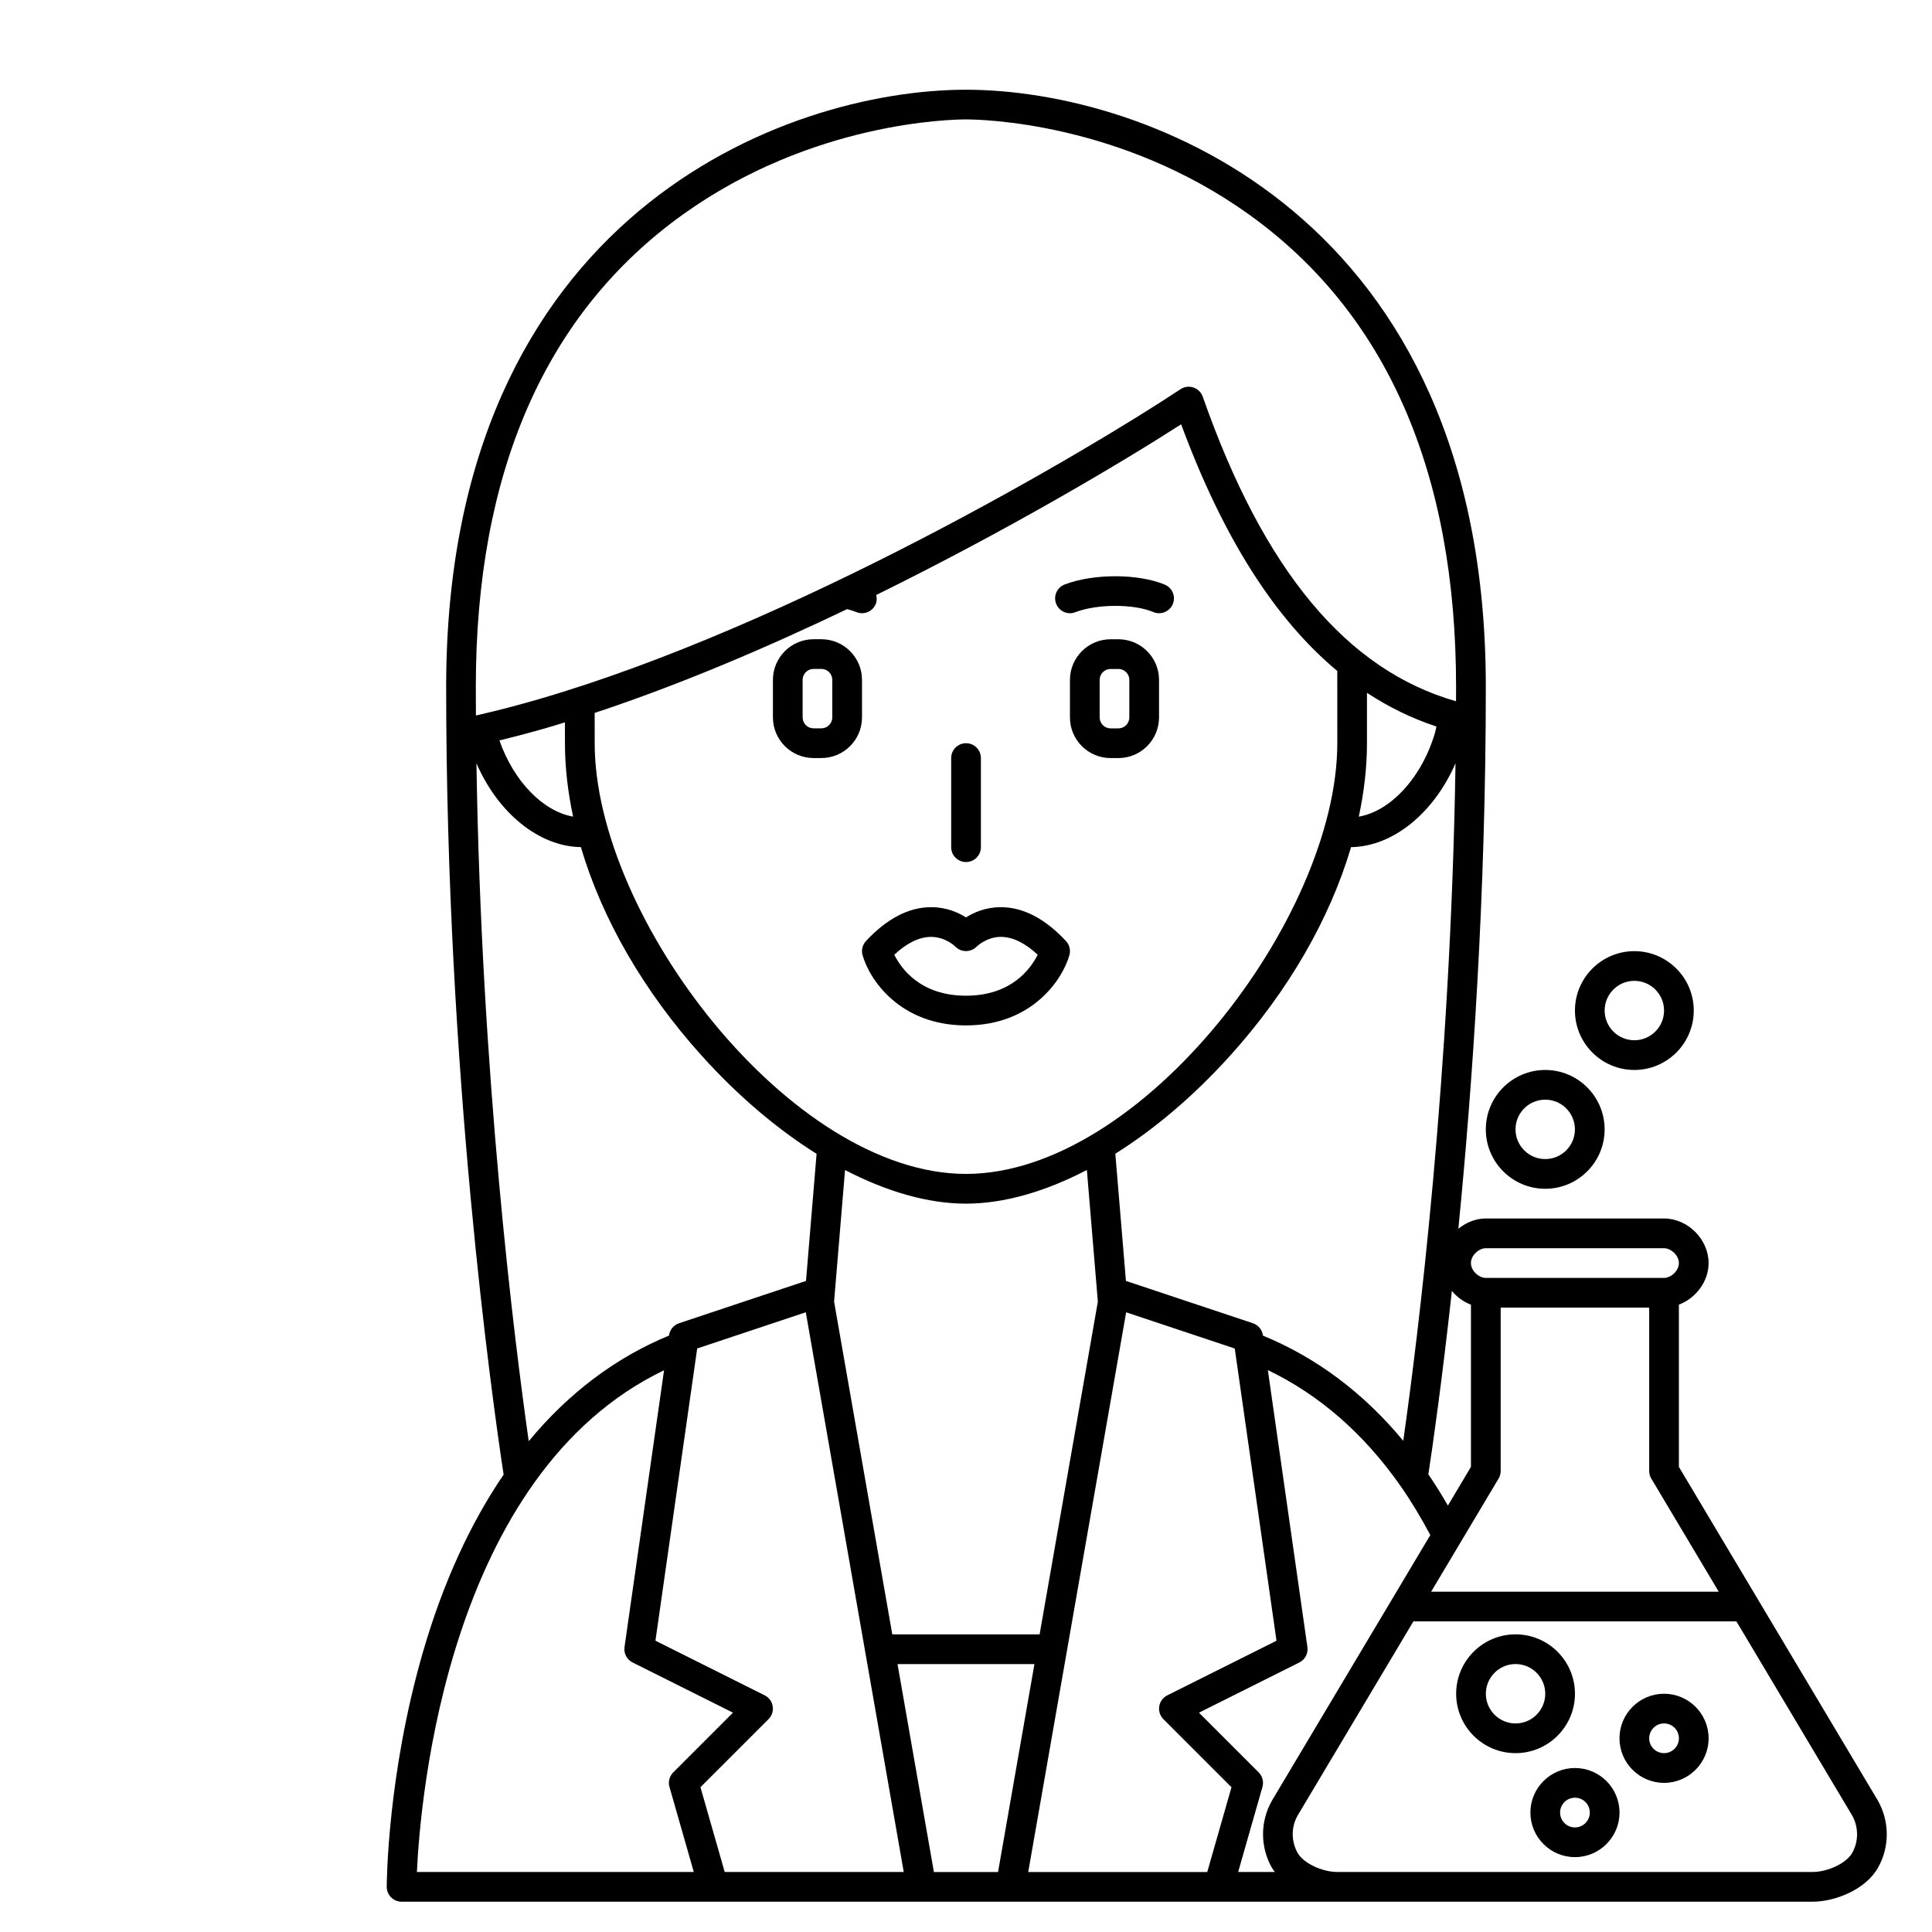 <?xml version="1.0" encoding="UTF-8"?>
<!-- Uploaded to: ICON Repo, www.iconrepo.com, Generator: ICON Repo Mixer Tools -->
<svg fill="#000000" width="800px" height="800px" version="1.1" viewBox="144 144 512 512" xmlns="http://www.w3.org/2000/svg">
 <g>
  <path d="m359.6 344.89h2.07c5.938 0 10.77-4.832 10.77-10.773v-9.941c0-5.938-4.832-10.773-10.77-10.773h-2.07c-5.934 0-10.766 4.832-10.766 10.773v9.941c0 5.941 4.832 10.773 10.766 10.773zm-2.894-20.715c0-1.598 1.297-2.902 2.894-2.902h2.07c1.598 0 2.898 1.305 2.898 2.902v9.941c0 1.598-1.301 2.902-2.898 2.902h-2.07c-1.598 0-2.894-1.305-2.894-2.902z"/>
  <path d="m440.39 313.41h-2.07c-5.941 0-10.773 4.832-10.773 10.773v9.941c0 5.941 4.832 10.773 10.77 10.773h2.07c5.938 0 10.77-4.832 10.77-10.773v-9.941c0.004-5.941-4.832-10.773-10.766-10.773zm2.894 20.715c0 1.598-1.301 2.902-2.898 2.902h-2.07c-1.598 0-2.898-1.305-2.898-2.902v-9.941c0-1.598 1.301-2.902 2.898-2.902h2.07c1.598 0 2.898 1.305 2.898 2.902l-0.004 9.941z"/>
  <path d="m427.55 306.51c0.469 0 0.949-0.082 1.41-0.266 5.801-2.223 15.457-2.246 20.676-0.047 2 0.848 4.312-0.09 5.16-2.098 0.844-2.004-0.094-4.309-2.098-5.156-7.012-2.953-18.934-2.981-26.555-0.047-2.031 0.781-3.043 3.059-2.262 5.086 0.598 1.566 2.09 2.527 3.668 2.527z"/>
  <path d="m372.59 397.13c1.809 6.438 9.871 18.613 27.406 18.613s25.598-12.18 27.406-18.613c0.375-1.324 0.027-2.742-0.91-3.75-5.551-5.953-11.359-8.969-17.27-8.969h-0.02c-3.996 0.004-7.129 1.395-9.207 2.715-2.078-1.324-5.211-2.711-9.207-2.715h-0.02c-5.91 0-11.723 3.019-17.27 8.969-0.938 1.004-1.285 2.43-0.91 3.75zm18.082-4.848c3.871 0.004 6.312 2.394 6.469 2.551 0.734 0.77 1.762 1.199 2.828 1.211 0.992 0.027 2.129-0.434 2.883-1.207 0.102-0.105 2.703-2.586 6.477-2.555 3.078 0.035 6.324 1.621 9.672 4.727-1.812 3.644-6.914 10.863-19.004 10.863-12.102 0-17.199-7.234-19-10.863 3.344-3.106 6.598-4.691 9.676-4.727z"/>
  <path d="m641.62 621.11-52.695-88.367v-42.996c4.481-1.703 7.871-6.113 7.871-11.027 0-6.289-5.519-11.809-11.809-11.809h-47.23c-2.703 0-5.234 1.062-7.277 2.727 3.738-37.996 7.277-88.496 7.277-143.6 0-125.18-90.113-158.26-137.76-158.26s-137.76 33.078-137.76 158.26c0 102.37 12.234 189.06 15.227 208.75-8.898 13.051-16.109 28.809-21.402 47.098-9.387 32.453-9.57 60.938-9.574 62.133-0.004 1.047 0.41 2.051 1.148 2.789 0.742 0.75 1.746 1.164 2.793 1.164h373.92c5.898 0 13.973-3.137 17.301-8.945 3.156-5.508 3.156-12.352-0.031-17.914zm-42.133-55.289h-76.227l17.879-29.98c0.363-0.613 0.555-1.305 0.555-2.016v-43.297h39.359v43.297c0 0.711 0.191 1.406 0.555 2.016zm-86.539 1.918-31.824 53.367c0 0.004 0 0.004-0.004 0.008l-0.027 0.047c-3.164 5.512-3.164 12.359 0 17.863 0.215 0.379 0.508 0.715 0.762 1.07h-9.73l6.438-22.539c0.395-1.375 0.008-2.856-1.004-3.859l-15.82-15.82 26.602-13.305c1.516-0.754 2.379-2.398 2.137-4.078l-10.484-73.406c13.664 6.562 25.484 16.875 35.195 30.75 2.789 3.992 5.406 8.371 7.859 12.957l-10.098 16.945c0.004 0 0 0 0 0zm-183.32 49.887 18.043-18.043c0.898-0.898 1.309-2.164 1.102-3.414-0.203-1.246-0.996-2.328-2.125-2.891l-28.949-14.477 11.062-77.441 28.781-9.598 25.957 148.33h-47.445zm-33.754-257.22c-7.883-1.352-15.707-9.277-19.523-20.191 4.086-0.996 8.281-2.09 12.625-3.352 1.574-0.457 3.156-0.941 4.738-1.43l0.004 5.523c0 6.348 0.75 12.863 2.156 19.449zm5.715-27.477c22.344-7.391 45.352-17.188 66.887-27.5 0.891 0.223 1.727 0.473 2.438 0.766 0.5 0.207 1.016 0.312 1.527 0.312 1.535 0 2.996-0.906 3.629-2.414 0.336-0.801 0.32-1.633 0.133-2.418 34.812-17.129 64.941-35.023 80.812-45.234 11.027 29.828 24.719 51.488 41.379 65.375l0.004 19.141c0 46.105-51.832 114.14-98.402 114.14-46.566 0-98.398-68.039-98.398-114.14l-0.004-8.027zm214.29 192.9c-10.496-12.684-22.969-22.023-37.188-27.879l-0.016-0.105c-0.211-1.477-1.234-2.707-2.652-3.176l-33.641-11.215-2.809-33.707c10.438-6.547 20.816-15.34 30.438-26.004 15.438-17.117 26.434-36.305 32.031-55.242 11.027-0.148 21.902-8.93 27.684-22.223-1.285 82.977-10.02 152.62-13.848 179.55zm8.434-187.71c-3.496 11.988-11.84 20.875-20.215 22.301 1.41-6.59 2.164-13.109 2.164-19.457v-13.355c5.809 3.801 11.93 6.801 18.41 8.93-0.129 0.527-0.207 1.066-0.359 1.582zm-124.32 124.86c10 0 20.965-3.156 32.039-8.926l2.91 34.898-15.434 88.168h-39.043l-15.426-88.188 2.906-34.863c11.07 5.758 22.031 8.91 32.047 8.91zm-18.141 122.02h36.285l-9.645 55.105h-17zm60.59-93.227 28.781 9.598 11.062 77.441-28.949 14.477c-1.129 0.566-1.922 1.641-2.125 2.891-0.203 1.246 0.207 2.519 1.102 3.414l18.043 18.043-6.426 22.465h-47.441zm95.309-16.984h47.23c1.77 0 3.938 1.82 3.938 3.938s-2.164 3.938-3.938 3.938h-47.23c-1.77 0-3.938-1.82-3.938-3.938 0.004-2.117 2.168-3.938 3.938-3.938zm-3.934 14.965v42.988l-6.109 10.246c-1.66-2.875-3.383-5.644-5.176-8.281 1.145-7.531 3.609-24.656 6.231-48.598 1.348 1.621 3.082 2.898 5.055 3.644zm-208.78-288.95c34.145-24.449 70.879-25.156 74.953-25.156s40.809 0.703 74.953 25.156c36.449 26.102 54.934 68.238 54.934 125.23 0 1.273-0.012 2.535-0.016 3.805-28.984-8.258-50.977-34.668-67.121-80.715-0.402-1.145-1.312-2.043-2.461-2.43-1.145-0.387-2.414-0.219-3.43 0.449-24.375 16.172-102.45 62.457-170.08 82.152-5.648 1.641-11.117 3.066-16.258 4.234-0.129 0.031-0.254 0.055-0.387 0.082-0.016-2.516-0.027-5.039-0.027-7.578 0-56.996 18.484-99.133 54.938-125.23zm-54.773 145.48c5.777 13.285 16.645 22.059 27.672 22.211 5.59 18.945 16.574 38.133 31.996 55.246 9.625 10.684 20.016 19.484 30.473 26.031l-2.805 33.68-33.637 11.215c-1.414 0.469-2.441 1.699-2.652 3.176l-0.012 0.094c-14.188 5.852-26.664 15.281-37.18 27.992-3.828-26.879-12.578-96.629-13.855-179.64zm49.719 160.84-10.48 73.367c-0.238 1.68 0.621 3.32 2.137 4.078l26.602 13.305-15.82 15.82c-1.012 1.012-1.395 2.492-1.004 3.859l6.441 22.535h-73.375c0.906-19.484 8.164-105.39 65.5-132.96zm314.83 127.98c-1.527 2.656-6.418 4.988-10.473 4.988h-125.95c-4.051 0-8.945-2.336-10.473-4.996-1.773-3.09-1.773-6.93-0.031-9.965l30.676-51.445h85.609l30.641 51.387c1.773 3.098 1.773 6.941 0.004 10.031z"/>
  <path d="m561.38 592.86c0-8.684-7.062-15.742-15.742-15.742-8.684 0-15.742 7.062-15.742 15.742 0 8.684 7.062 15.742 15.742 15.742 8.68 0 15.742-7.059 15.742-15.742zm-15.742 7.871c-4.34 0-7.871-3.531-7.871-7.871 0-4.34 3.531-7.871 7.871-7.871 4.34 0 7.871 3.531 7.871 7.871 0 4.34-3.531 7.871-7.871 7.871z"/>
  <path d="m553.5 459.04c8.684 0 15.742-7.062 15.742-15.742 0-8.684-7.062-15.742-15.742-15.742-8.684 0-15.742 7.062-15.742 15.742-0.004 8.68 7.059 15.742 15.742 15.742zm0-23.617c4.34 0 7.871 3.531 7.871 7.871 0 4.34-3.531 7.871-7.871 7.871s-7.871-3.531-7.871-7.871c0-4.34 3.527-7.871 7.871-7.871z"/>
  <path d="m577.12 427.55c8.684 0 15.742-7.062 15.742-15.742 0-8.684-7.062-15.742-15.742-15.742-8.684 0-15.742 7.062-15.742 15.742 0 8.68 7.062 15.742 15.742 15.742zm0-23.617c4.34 0 7.871 3.531 7.871 7.871 0 4.34-3.531 7.871-7.871 7.871-4.34 0-7.871-3.531-7.871-7.871 0-4.34 3.531-7.871 7.871-7.871z"/>
  <path d="m584.99 592.86c-6.512 0-11.809 5.297-11.809 11.809s5.297 11.809 11.809 11.809c6.512 0 11.809-5.297 11.809-11.809s-5.301-11.809-11.809-11.809zm0 15.742c-2.172 0-3.938-1.762-3.938-3.938 0-2.172 1.762-3.938 3.938-3.938 2.172 0 3.938 1.762 3.938 3.938-0.004 2.176-1.766 3.938-3.938 3.938z"/>
  <path d="m561.38 612.54c-6.512 0-11.809 5.301-11.809 11.812 0 6.508 5.297 11.805 11.809 11.805s11.809-5.297 11.809-11.805c0-6.512-5.297-11.812-11.809-11.812zm0 15.746c-2.172 0-3.938-1.762-3.938-3.934s1.762-3.941 3.938-3.941c2.172 0 3.938 1.766 3.938 3.941 0 2.168-1.766 3.934-3.938 3.934z"/>
  <path d="m400.01 372.45c2.176 0 3.938-1.762 3.938-3.938v-23.617c0-2.172-1.758-3.938-3.938-3.938-2.176 0-3.938 1.762-3.938 3.938v23.617c0 2.176 1.758 3.938 3.938 3.938z"/>
 </g>
</svg>